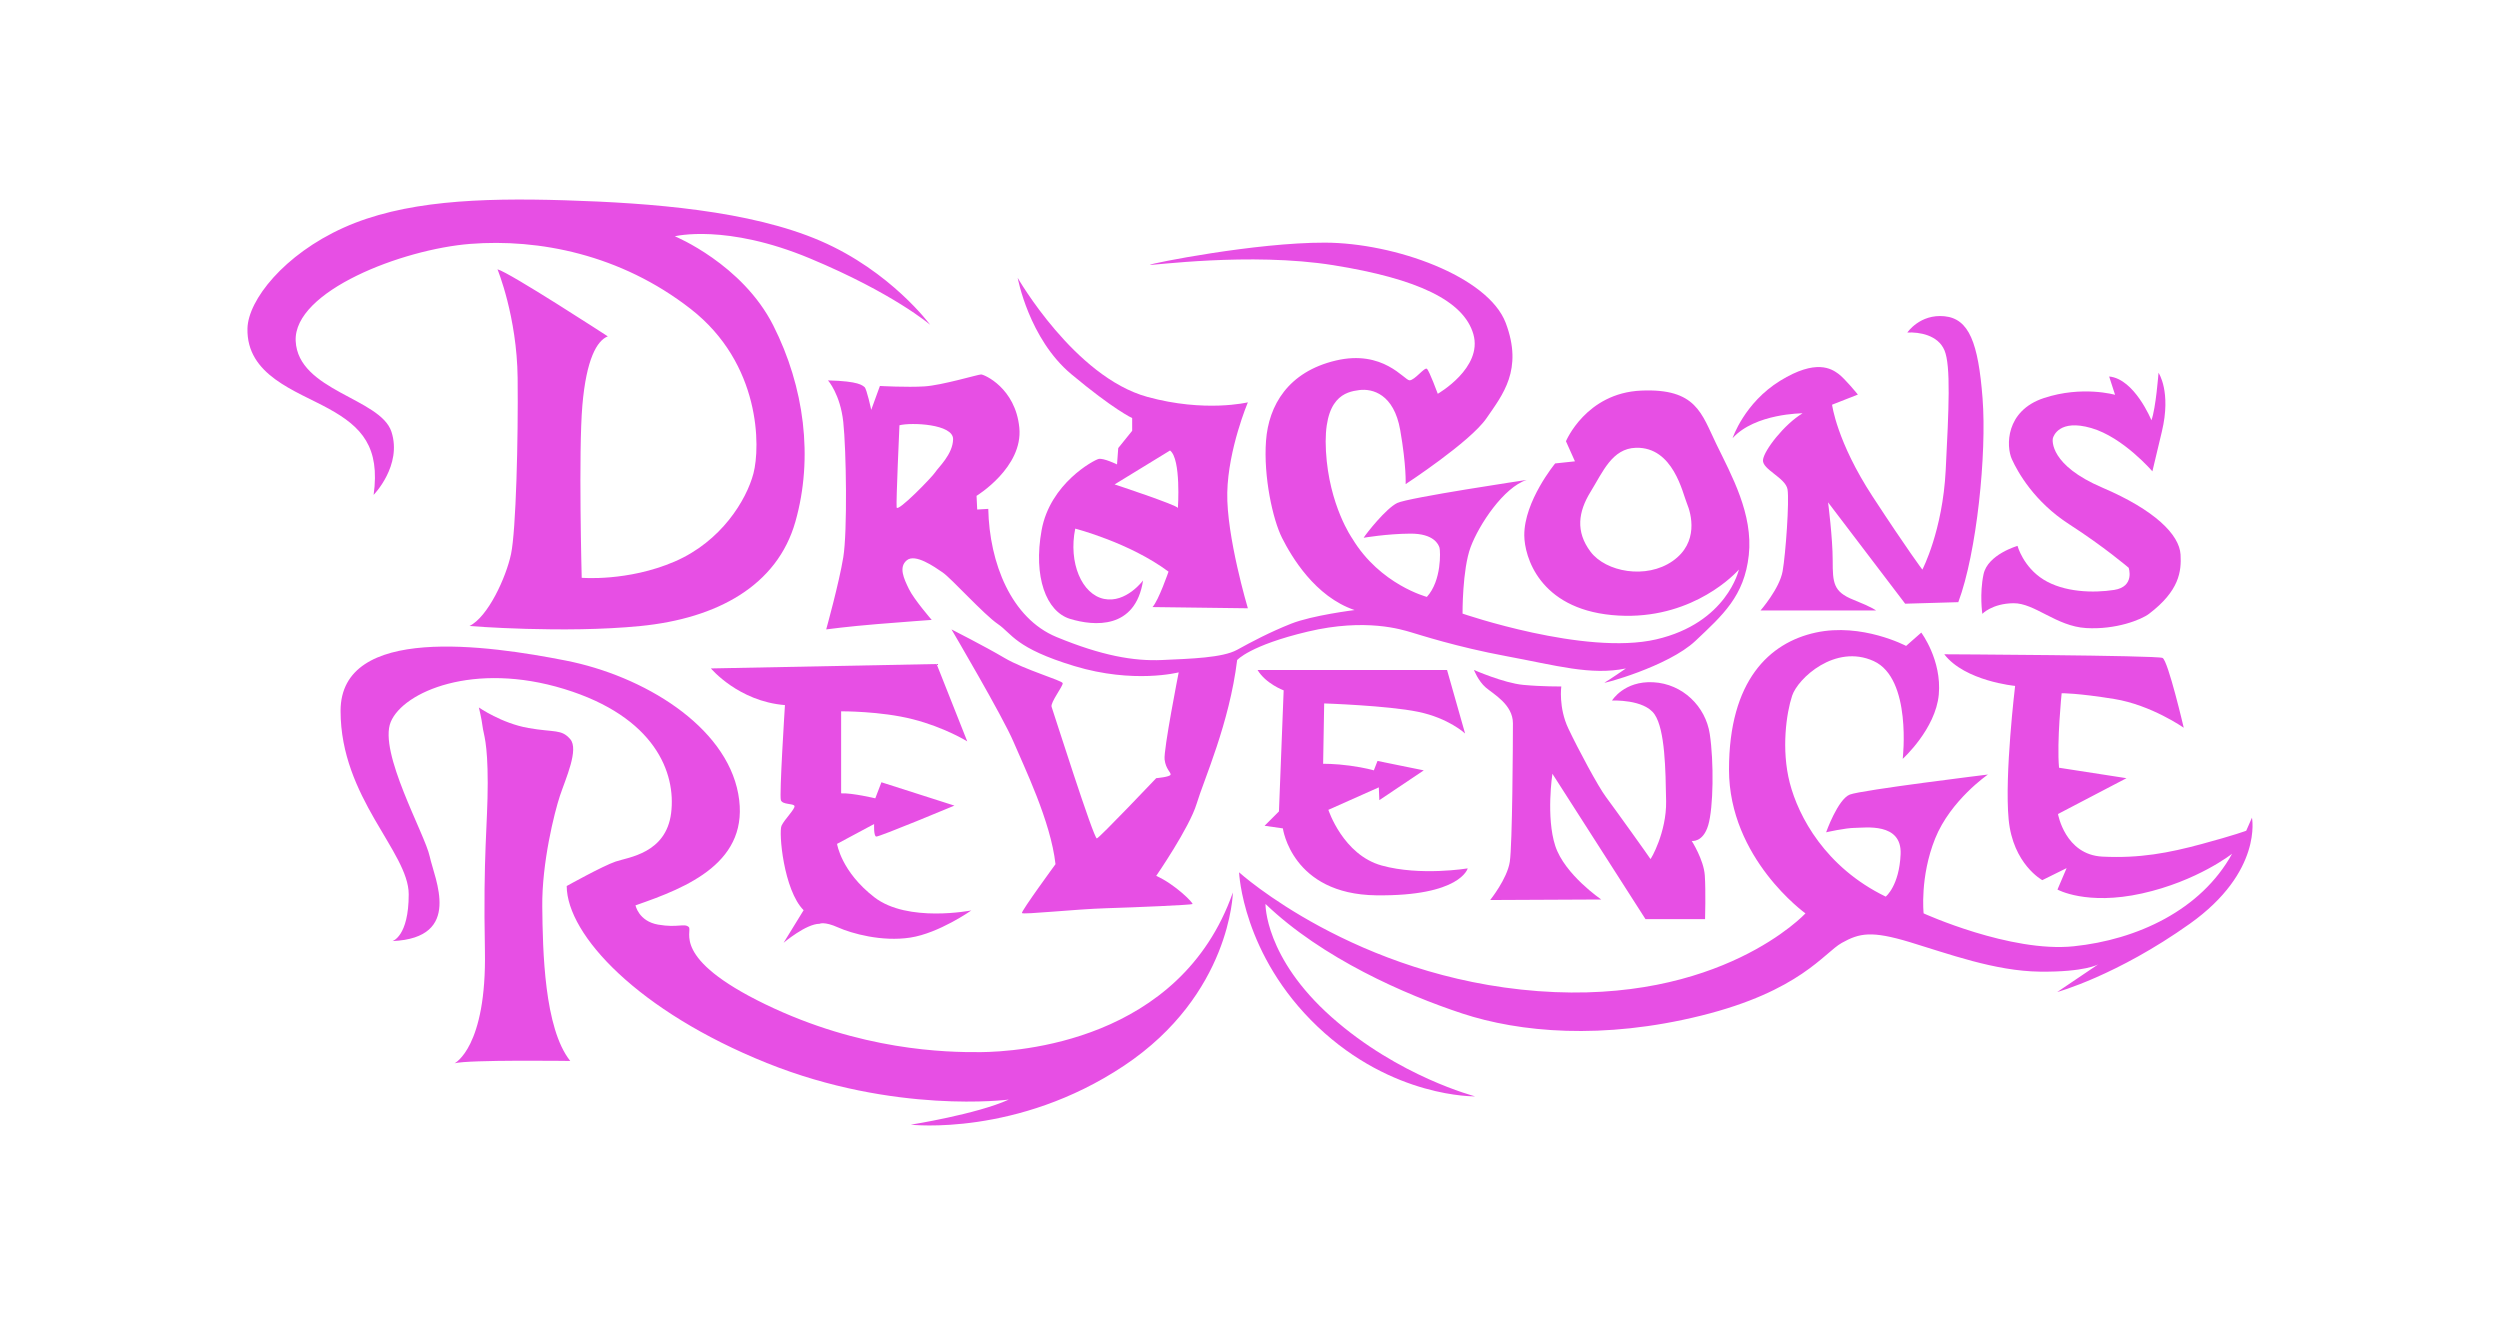 <?xml version="1.0" encoding="UTF-8"?>
<svg xmlns="http://www.w3.org/2000/svg" id="Art" viewBox="0 0 2582.799 1368.883">
  <defs>
    <style>
      .cls-1 {
        fill: #e74fe4;
      }
    </style>
  </defs>
  <path class="cls-1" d="M255.658,339.313c-1.127,48.44,49.818,64.15,83.94,82.917,34.122,18.767,53.231,39.582,46.406,89.059,0,0,29.686-30.369,18.426-65.173-11.26-34.805-96.566-42.311-98.954-93.836-2.389-51.524,110.214-94.86,180.506-100.319,70.292-5.46,154.914,10.578,227.595,67.221,72.68,56.643,71.998,142.631,64.832,169.928-7.166,27.298-33.098,70.292-81.552,91.106-48.453,20.815-95.883,16.72-95.883,16.72,0,0-3.412-130.347.682-178.118,4.095-47.771,15.014-66.879,26.274-71.315,0,0-101.684-66.197-113.968-69.268,0,0,20.132,48.795,20.815,112.262.682,63.467-1.706,157.644-6.824,181.871-5.118,24.227-23.885,65.173-42.994,74.386,0,0,97.589,7.848,176.753,0,79.163-7.848,141.266-41.629,160.033-107.826,18.767-66.197,9.213-139.218-22.862-202.685-32.075-63.467-101.684-92.13-101.684-92.13,0,0,52.889-13.308,139.56,22.862,86.67,36.169,124.205,68.585,124.205,68.585,0,0-40.605-55.278-113.285-86.67-72.68-31.392-175.047-39.24-264.105-41.97-89.059-2.73-167.198.682-228.618,28.321-61.42,27.639-98.613,74.727-99.295,104.073Z"></path>
  <path class="cls-1" d="M1267.921,508.904c.939-45.058,21.277-93.245,21.277-93.245,0,0-44.256,10.781-103.883-5.632-75.215-20.704-133.922-122.97-133.922-122.97,0,0,11.577,62.893,55.384,99.503,43.806,36.609,62.893,45.371,62.893,45.371v13.142l-14.394,17.835-1.251,16.897s-14.081-6.884-19.087-5.632c-5.006,1.252-50.064,25.345-58.825,73.532-8.761,48.187,4.693,84.17,29.413,91.68,24.719,7.51,67.587,11.265,75.409-39.738,0,0-17.522,23.78-40.364,19.087-22.842-4.694-36.922-37.235-29.726-72.593,0,0,56.01,14.393,96.374,44.432,0,0-10.326,30.038-16.584,36.609l98.564,1.251s-22.216-74.47-21.277-119.528ZM1216.918,524.769c-1.564-3.222-65.396-24.313-65.396-24.313l57.261-35.043c11.577,8.763,8.135,59.356,8.135,59.356Z"></path>
  <path class="cls-1" d="M1789.962,452.686s12.056-36.486,49.177-59.329c37.121-22.843,52.984-12.374,59.964-7.297,6.98,5.076,20.305,21.574,20.305,21.574l-26.651,10.47s4.759,38.072,41.88,94.864c37.121,56.791,51.398,75.51,51.398,75.51,0,0,20.94-39.976,24.112-102.795,3.173-62.819,5.394-107.872-1.269-123.735-6.663-15.863-26.016-19.036-38.39-18.402,0,0,13.008-19.353,38.39-16.815,25.382,2.538,34.9,27.285,39.341,84.711,4.442,57.426-6.028,159.904-25.064,210.667l-54.888,1.586-79.635-104.699s4.759,36.803,4.759,59.964.635,32.361,21.257,40.61c20.623,8.249,23.478,11.104,23.478,11.104h-119.293s19.671-22.526,22.843-40.61c3.173-18.084,6.98-72.337,5.076-84.394-1.904-12.056-26.333-20.623-25.382-30.458.952-9.835,22.209-37.121,40.928-48.225,0,0-49.177,0-72.337,25.699Z"></path>
  <path class="cls-1" d="M2220.179,634.164c31.357-23.804,33.588-43.789,32.601-61.196-1.166-20.57-26.573-46.041-80.826-69.201-54.253-23.161-51.715-48.859-51.08-51.08.635-2.221,6.663-19.988,39.659-10.47,32.996,9.518,63.137,44.735,63.137,44.735l9.835-41.245c9.835-41.245-3.49-60.598-3.49-60.598,0,0-2.752,36.838-7.333,49.054,0,0-17.408-42.756-43.672-45.199l6.108,18.935s-33.9-9.773-73.602,3.359c-39.702,13.132-39.091,49.78-32.983,63.218,6.108,13.438,23.211,43.978,59.248,67.188,36.037,23.211,61.386,44.894,61.386,44.894,0,0,6.719,19.546-14.965,22.905-21.684,3.359-51.918,2.443-72.991-10.689-21.073-13.132-26.875-34.816-26.875-34.816,0,0-30.805,8.857-35.101,29.319-4.296,20.462-1.242,40.888-1.242,40.888,0,0,10.078-10.654,32.067-10.959,21.989-.305,44.283,23.821,75.129,25.654,30.846,1.832,56.992-8.622,64.992-14.695Z"></path>
  <path class="cls-1" d="M734.466,690.567s28.416,34.029,76.478,37.888c0,0-5.964,93.317-4.21,98.228s12.98,3.157,14.033,5.964-10.174,13.682-13.331,20.347c-3.157,6.665,2.105,66.655,22.803,87.353l-20.698,33.678s23.154-19.646,37.186-19.646c0,0,4.77-2.629,18.947,3.706,14.177,6.334,45.244,15.081,74.804,10.557,29.56-4.524,63.04-28.051,63.04-28.051,0,0-65.755,12.97-100.141-13.573-34.386-26.543-38.609-55.198-38.609-55.198l38.307-20.511s-.603,12.367,2.111,12.97c2.715.603,80.837-31.982,80.837-31.982l-75.407-24.12-6.334,16.59s-24.129-5.731-35.29-5.128v-84.758s40.719-.302,73.898,8.144c33.179,8.446,56.405,22.924,56.405,22.924l-31.671-79.932-233.158,4.551Z"></path>
  <path class="cls-1" d="M1299.163,692.159h195.81l18.636,65.63s-17.015-15.935-48.615-22.417c-31.6-6.482-96.959-8.643-96.959-8.643l-1.08,62.389s11.614-.27,27.548,1.891,24.848,4.861,24.848,4.861l3.781-9.723,47.805,9.723-45.914,30.789-.54-13.234-52.126,23.227s15.125,46.454,55.097,57.528c39.972,11.073,88.857,2.971,88.857,2.971,0,0-7.292,28.899-94.529,27.818-87.237-1.08-96.419-69.141-96.419-69.141l-18.906-2.701,14.855-14.855,4.861-125.048s-18.366-6.752-27.008-21.066Z"></path>
  <path class="cls-1" d="M1522.791,692.159s30.789,13.504,50.775,15.395c19.986,1.891,39.432,1.62,39.432,1.62,0,0-2.971,21.877,7.292,43.483,10.263,21.607,30.789,59.958,38.892,70.762s45.644,63.199,45.914,64.009c.27.81,16.745-27.548,16.205-59.688-.54-32.14-1.08-73.732-11.884-89.667-10.803-15.935-44.023-14.314-44.023-14.314,0,0,12.424-20.526,42.673-18.906,30.249,1.62,54.016,24.848,58.338,53.476,4.321,28.629,3.781,76.163-1.62,94.259-5.402,18.096-17.015,16.205-17.015,16.205,0,0,12.424,19.446,13.504,35.651,1.08,16.205.27,45.104.27,45.104h-61.579l-96.149-150.166s-6.752,44.834,2.971,74.543c9.723,29.709,47.534,55.367,47.534,55.367l-114.785.54s17.555-21.877,20.256-39.432c2.701-17.555,3.241-123.698,3.241-143.144s-20.256-30.249-28.089-37.001c-7.832-6.752-12.154-18.096-12.154-18.096Z"></path>
  <path class="cls-1" d="M405.438,972.253s16.812-4.553,16.812-48.335-70.401-99.647-70.401-189.487,152.36-67.774,232.568-52.013c80.208,15.761,165.32,67.346,178.279,137.698,12.959,70.352-52.188,96.621-106.127,115.185,0,0,3.152,16.462,23.467,19.964,20.315,3.503,26.969-1.751,31.523,2.452,4.553,4.203-19.264,32.223,79.157,79.858,98.421,47.634,185.634,49.736,222.761,49.386,37.127-.35,205.949-10.157,260.238-164.969,0,0-2.102,105.426-112.431,178.979-110.33,73.553-220.309,60.944-220.309,60.944,0,0,68.299-10.858,101.223-25.919,0,0-117.685,15.411-250.081-37.827-132.396-53.238-206.299-132.002-206.649-182.811,0,0,37.127-20.687,50.436-25.24,13.31-4.553,52.188-8.406,57.442-50.086,5.254-41.68-16.812-99.472-110.33-128.193-93.518-28.721-166.37,2.802-179.33,33.975-12.959,31.173,35.376,115.934,40.279,139.051,4.904,23.117,34.675,84.061-38.528,87.388Z"></path>
  <path class="cls-1" d="M494.707,730.898s23.608,16.381,51.07,21.199c27.462,4.818,34.207.964,43.361,11.563,9.154,10.599-4.818,40.952-10.599,58.296-5.781,17.344-18.79,69.377-18.308,114.666.482,45.288,1.927,125.747,28.907,159.472,0,0-105.03-1.445-119.483,2.409,0,0,33.243-16.381,31.316-116.593-1.927-100.212,2.891-130.083,2.891-172.962s-4.336-50.106-5.3-58.296-3.854-19.753-3.854-19.753Z"></path>
  <path class="cls-1" d="M1773.266,458.962c-15.483-31.895-20.748-57.907-77.726-55.43-56.978,2.477-77.726,52.333-77.726,52.333l9.29,20.748-20.438,2.168s-32.13,38.945-31.895,74.32c.146,22.04,15.566,75.211,90.505,82.333,74.939,7.122,121.496-36.165,131.215-47.031,0,0-12.077,55.12-85.468,72.152-73.391,17.031-200.043-26.631-200.043-26.631,0,0-.31-45.521,8.361-68.746,8.671-23.225,34.229-61.765,57.907-69.365,0,0-122.318,18.27-133.775,23.844-11.458,5.574-31.586,30.966-34.682,35.921,0,0,23.817-4.115,48.265-4.269,24.448-.154,29.215,11.378,30.137,14.607.923,3.229,2.307,33.982-13.07,50.742,0,0-48.281-12.609-77.035-60.275,0,0-24.093-34.023-27.234-90.333-3.141-56.31,20.639-61.246,34.324-63.04,13.685-1.795,35.895,4.038,42.401,41.279,6.506,37.241,5.609,55.861,5.609,55.861,0,0,66.63-43.523,83.456-67.976,16.826-24.454,38.138-50.253,19.967-98.487-18.172-48.234-114.864-82.783-186.654-83.007-71.79-.224-180.148,21.537-181.045,22.883-.897,1.346,103.198-13.461,189.794.449,86.597,13.909,134.606,36.568,144.477,71.341,9.871,34.773-36.792,61.47-36.792,61.47,0,0-8.749-23.78-11.217-25.8-2.468-2.019-12.563,11.89-17.947,11.89s-27.146-32.081-76.277-20.415c-49.131,11.666-69.322,46.215-72.014,83.007-2.692,36.792,6.955,81.212,16.601,100.282,9.647,19.069,33.876,60.573,74.931,74.482,0,0-43.747,5.384-65.732,14.134-21.986,8.749-40.606,18.62-55.637,26.921-15.031,8.301-48.01,9.198-77.398,10.544-29.389,1.346-62.592-4.487-109.255-23.78-46.663-19.294-69.322-76.501-70.444-132.363l-11.441.673-.673-14.134s48.234-29.389,44.196-70.444c-4.038-41.055-36.344-54.964-39.484-54.964s-40.382,11.217-58.554,12.339c-18.172,1.122-45.99-.449-45.99-.449l-8.974,24.678s-4.711-21.986-6.955-23.556c-2.243-1.57-5.191-6.103-37.705-6.865,0,0,12.696,14.245,15.793,43.043,3.097,28.799,4.335,113.028,0,139.659-4.336,26.631-17.651,74.536-17.651,74.536,0,0,22.296-3.003,52.643-5.48,30.347-2.477,56.359-4.335,56.359-4.335,0,0-18.27-21.057-23.534-31.895-5.264-10.838-10.838-22.605-2.168-29.728,8.671-7.122,28.18,6.503,37.16,12.696,8.98,6.193,42.424,43.353,56.979,53.262,14.554,9.909,17.651,24.773,78.965,43.353,61.314,18.58,107.763,6.503,107.763,6.503,0,0-15.793,80.203-14.554,90.112,1.238,9.909,6.503,13.006,6.193,15.483-.31,2.477-14.864,3.716-14.864,3.716,0,0-58.217,61.314-61.314,62.243-3.097.929-45.211-131.608-46.759-135.943-1.548-4.335,12.077-21.677,11.458-24.464-.619-2.787-39.637-13.935-60.075-26.012-20.438-12.077-54.811-29.512-54.811-29.512,0,0,53.262,90.516,64.101,116.218,10.838,25.702,38.398,81.751,43.353,126.343,0,0-35.611,48.617-34.682,50.475.929,1.858,55.43-4.026,86.706-4.955,31.276-.929,88.254-3.406,89.493-4.335,1.239-.929-17.961-20.438-37.469-29.108,0,0,34.373-49.856,41.805-74.629,7.432-24.773,33.754-82.681,41.805-148.329,0,0,13.006-15.174,73.081-29.418,60.075-14.245,97.544-1.858,106.215.619,8.671,2.477,47.069,15.174,98.783,24.773,51.714,9.6,87.326,20.128,123.556,12.696,0,0-17.961,12.387-21.986,14.554-4.026,2.168,65.649-16.412,93.828-43.043,28.18-26.631,50.476-46.14,55.12-88.564,4.645-42.424-17.96-82.681-33.444-114.576ZM1728.075,579.603c-27.366,19.156-69.099,11.288-84.834-9.578-15.735-20.867-12.657-41.391,0-61.916,12.657-20.524,22.235-44.812,46.864-45.496,38.639-1.073,48.232,46.864,52.679,57.469,4.447,10.604,12.657,40.365-14.709,59.521ZM966.26,487.811c-2.916,4.711-39.26,42.177-39.933,36.344-.673-5.833,2.917-84.802,2.917-84.802,12.114-3.141,55.637-1.346,55.413,14.358s-15.48,29.389-18.396,34.1Z"></path>
  <path class="cls-1" d="M1969.237,667.311l15.665-13.774s21.336,28.359,18.096,64.009c-3.241,35.651-37.271,66.44-37.271,66.44,0,0,9.723-82.915-29.979-101.011-39.702-18.096-78.324,17.825-84.266,35.786-5.942,17.96-11.343,55.502-2.431,90.072,8.913,34.571,36.731,87.237,99.12,117.486,0,0,14.044-11.073,15.395-44.023s-37.001-27.008-46.994-27.008-29.979,4.591-29.979,4.591c0,0,12.154-34.3,24.577-39.027s142.603-20.661,142.603-20.661c0,0-38.622,26.468-54.557,66.17-15.935,39.702-11.884,77.276-11.884,77.276,0,0,89.667,40.749,155.027,33.997,65.36-6.752,131.53-37.271,163.67-95.609,0,0-35.921,28.359-93.178,41.052-57.257,12.694-87.237-4.051-87.237-4.051l9.453-22.147-25.118,12.424s-30.373-16.475-34.768-62.659c-4.394-46.184,6.679-138.012,6.679-138.012,0,0-51.856-4.861-73.192-32.68,0,0,219.847,1.08,225.519,3.781,5.672,2.701,21.877,72.112,21.877,72.112,0,0-33.49-23.497-71.842-29.709-38.352-6.212-54.287-5.942-54.287-5.942,0,0-5.132,49.965-2.701,76.973l69.681,10.803-70.762,37.001s7.292,42.133,45.914,44.023c38.622,1.891,68.331-3.781,102.361-12.964,34.03-9.183,46.184-13.774,46.184-13.774l5.942-13.504s11.343,55.907-64.28,109.653c-75.623,53.746-136.932,70.491-136.932,70.491l42.403-28.629s-13.504,8.102-60.228,7.562c-46.724-.54-95.069-18.636-134.501-30.519-39.432-11.884-51.856-9.453-70.221.81-18.366,10.263-42.943,49.695-145.034,75.083-102.091,25.388-188.112,17.285-247.125-2.161-59.013-19.446-144.629-56.987-203.237-113.164,0,0-1.08,55.367,68.331,116.946,69.411,61.579,148.275,81.835,148.275,81.835,0,0-85.076,1.891-162.86-72.112-77.784-74.003-81.025-159.348-81.025-159.348,0,0,120.049,108.573,308.842,122.753,188.792,14.18,276.301-80.317,276.301-80.317,0,0-79.001-56.618-79.001-148.584s41.729-131.11,89.535-141.517c47.806-10.408,93.438,13.774,93.438,13.774Z"></path>
</svg>
